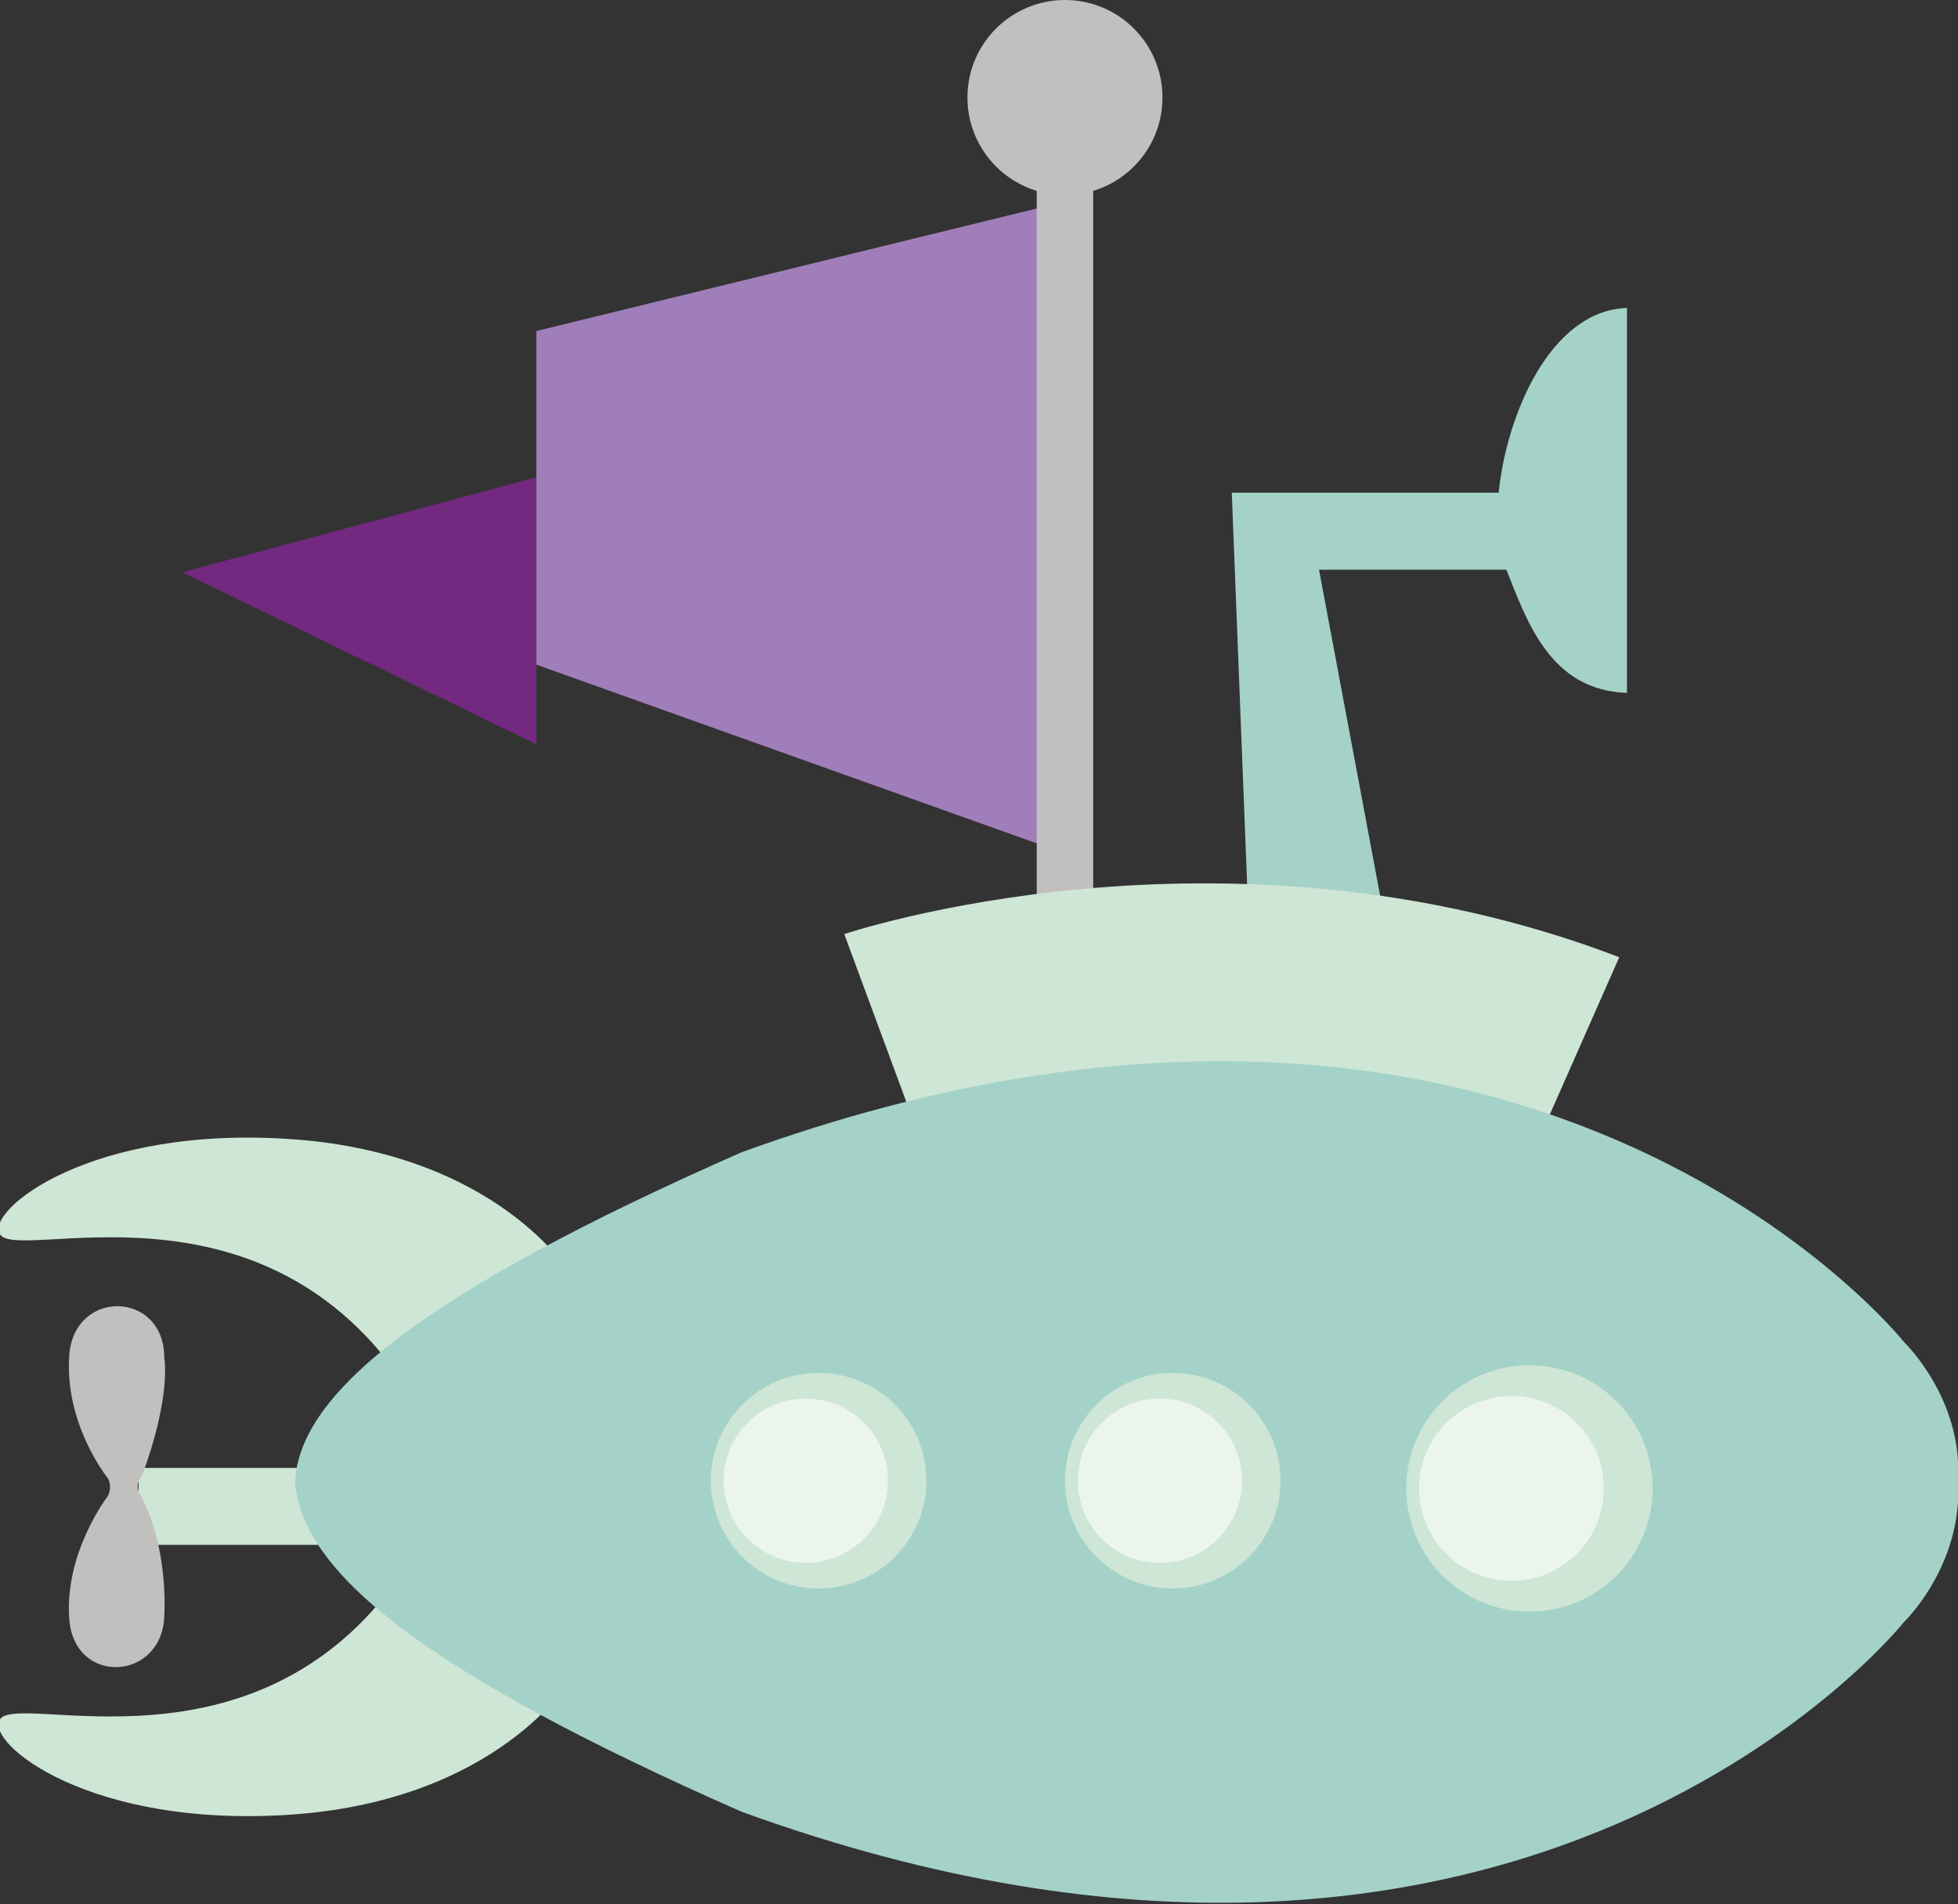<?xml version="1.0" encoding="utf-8"?>
<!-- Generator: Adobe Illustrator 18.0.0, SVG Export Plug-In . SVG Version: 6.00 Build 0)  -->
<!DOCTYPE svg PUBLIC "-//W3C//DTD SVG 1.1//EN" "http://www.w3.org/Graphics/SVG/1.1/DTD/svg11.dtd">
<svg version="1.1" id="Layer_1" xmlns="http://www.w3.org/2000/svg" xmlns:xlink="http://www.w3.org/1999/xlink" x="0px" y="0px"
	 viewBox="0 0 76.3 74.2" enable-background="new 0 0 76.3 74.2" xml:space="preserve">
<rect x="0" y="0" width="76.3" height="74.2" fill="#333333" stroke="none"/>
<g>
	<polygon fill="#72297F" points="7.1,22.3 20.9,18.6 20.9,29 	"/>
	<polygon fill="#A07EB9" points="20.9,12.9 40.5,8.1 40.5,32.9 20.9,25.9 	"/>
	<polyline fill="#C2C0BE" points="40.4,6.9 40.4,50.3 42.6,50.3 42.6,6.9 	"/>
	<circle fill="#C2C0BE" cx="41.5" cy="3.8" r="3.8"/>
</g>
<path fill="#A4D2C8" d="M58.4,19.2c0.3-3,2-7.1,5-7.2v15c-3-0.1-3.9-2.8-4.7-4.8h-7.3l2.7,14.4l-5.5-2.1l-0.6-15.3H58.4z"/>
<path fill="#CEE6D5" d="M35.6,43.7l-2.7-7.3c0,0,14.8-5,30.2,0.9L59.7,45L35.6,43.7z"/>
<path fill="#CEE6D5" d="M22.2,49.6c0,0-2.8-4.6-10.7-5.2c-8-0.6-12.1,2.8-11.5,3.7c0.7,1.1,9.9-2.5,15.6,5.6
	C22.2,51.3,22.2,49.6,22.2,49.6z"/>
<path fill="#CEE6D5" d="M22.2,65.5c0,0-2.8,4.6-10.7,5.2c-8,0.6-12.1-2.8-11.5-3.7c0.7-1.1,9.9,2.5,15.6-5.6
	C22.2,63.8,22.2,65.5,22.2,65.5z"/>
<path fill="#CEE6D5" d="M13.5,57.2c-0.9,0-8.1,0-8.1,0v3H14L13.5,57.2z"/>
<path fill="#C2C0BE" d="M5.5,58.3C6.6,60.4,6.4,63,6.4,63c-0.1,2.5-3.5,2.7-3.7,0.1c-0.2-2.6,1.5-4.8,1.5-4.8c0.2-0.4,0-0.7,0-0.7
	s-1.7-2.1-1.5-4.8c0.2-2.6,3.7-2.5,3.7,0.1c0,0,0.3,1.5-0.9,4.7C5.5,57.5,5.2,57.9,5.5,58.3z"/>
<path fill="#A4D2C8" d="M28.9,44.9c30.6-11.1,45.3,7.4,45.3,7.4s2.3,2.2,2.1,5.4c0.2,3.3-2.1,5.5-2.1,5.5s-14.7,18.5-45.3,7.4
	c-12.5-5.5-17.2-9.4-17.4-12.9C11.7,54.3,16.4,50.4,28.9,44.9z"/>
<g>
	<circle fill="#CEE6D5" cx="59.6" cy="58" r="4.8"/>
	<circle opacity="0.6" fill="#FFFFFF" cx="58.9" cy="58" r="3.6"/>
</g>
<g>
	<circle fill="#CEE6D5" cx="45.7" cy="57.7" r="4.2"/>
	<circle opacity="0.6" fill="#FFFFFF" cx="45.2" cy="57.7" r="3.2"/>
</g>
<g>
	<circle fill="#CEE6D5" cx="31.9" cy="57.7" r="4.2"/>
	<circle opacity="0.6" fill="#FFFFFF" cx="31.4" cy="57.7" r="3.2"/>
</g>
</svg>
